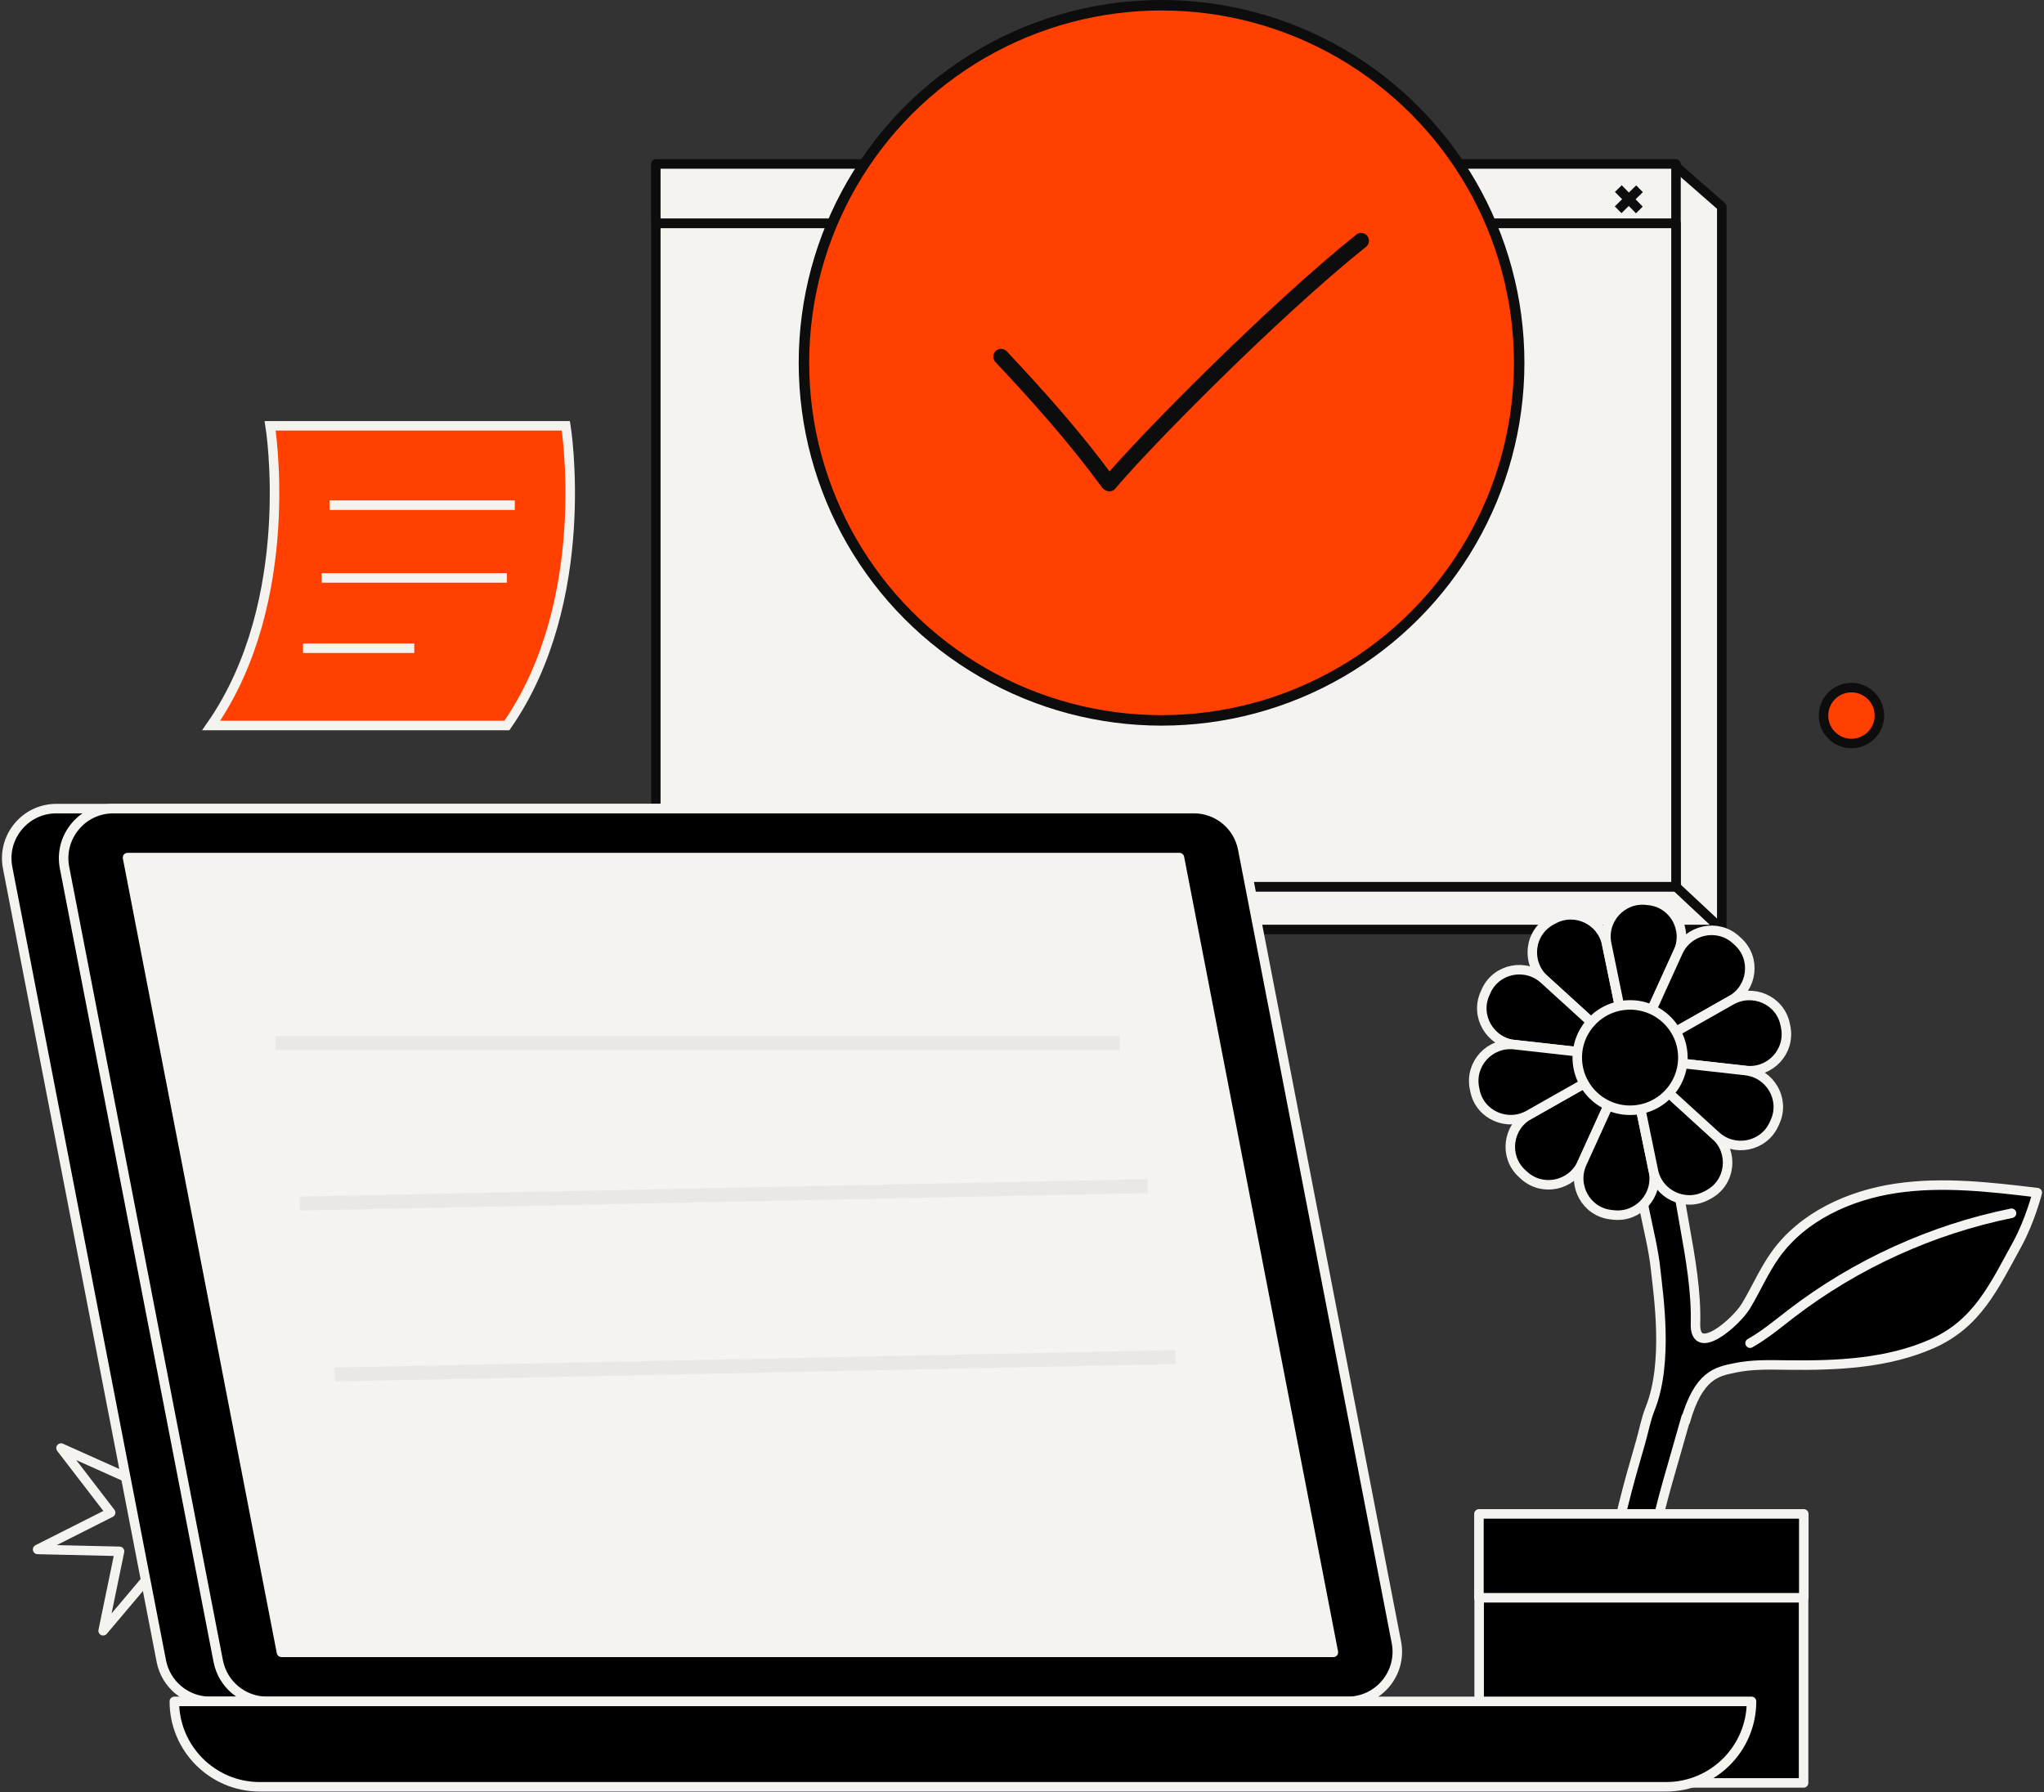 <svg width="609" height="534" viewBox="0 0 609 534" fill="none" xmlns="http://www.w3.org/2000/svg">
<rect x="0" y="0" width="609" height="534" fill="#333333" stroke="none"/>
<path d="M499.357 66.567H195.396V264.213H499.357V66.567Z" fill="#0D0D0D" stroke="#F5F3EF" stroke-width="2.834" stroke-linecap="round" stroke-linejoin="round"/>
<path d="M512.996 276.965H209.905L195.396 264.257L209.905 61.565L498.473 48.857L512.996 61.565V276.965Z" fill="#F5F3EF" stroke="#0D0D0D" stroke-width="2.834" stroke-linecap="round" stroke-linejoin="round"/>
<path d="M499.357 48.857H195.396V264.214H499.357V48.857Z" fill="#F5F3EF" stroke="#0D0D0D" stroke-width="2.834" stroke-linecap="round" stroke-linejoin="round"/>
<path d="M499.357 66.567H195.396V264.213H499.357V66.567Z" fill="#F5F3EF" stroke="#0D0D0D" stroke-width="2.834" stroke-linecap="round" stroke-linejoin="round"/>
<path d="M195.396 66.567H499.357" stroke="#0D0D0D" stroke-width="2.834" stroke-miterlimit="10"/>
<path d="M499.357 264.213L512.997 276.965" stroke="#0D0D0D" stroke-width="2.834" stroke-linecap="round" stroke-linejoin="round"/>
<path d="M482.177 56.194L488.437 62.555" stroke="#0D0D0D" stroke-width="2.834" stroke-miterlimit="10"/>
<path d="M482.114 62.505L488.488 56.245" stroke="#0D0D0D" stroke-width="2.834" stroke-miterlimit="10"/>
<path d="M46.392 467.387L30.732 485.925L35.616 462.257L11.21 461.694L32.959 450.721L18.181 431.484L40.418 441.458L46.392 418.043L52.378 441.458L74.615 431.484L59.836 450.721L81.575 461.694L57.168 462.257L62.052 485.925L46.392 467.387Z" stroke="#F5F3EF" stroke-width="2.834" stroke-linecap="round" stroke-linejoin="round"/>
<path d="M151.024 216.179C177.014 178.775 168.591 126.887 168.591 126.887H80.49C80.49 126.887 88.924 178.775 62.924 216.179H151.024Z" fill="#FF4000" stroke="#F5F3EF" stroke-width="2.834" stroke-miterlimit="10"/>
<path d="M98.168 150.537H153.375" stroke="#F5F3EF" stroke-width="2.834" stroke-miterlimit="10"/>
<path d="M95.829 172.208H151.036" stroke="#F5F3EF" stroke-width="2.834" stroke-miterlimit="10"/>
<path d="M90.285 193.158H123.426" stroke="#F5F3EF" stroke-width="2.834" stroke-miterlimit="10"/>
<path d="M564.918 354.089C550.986 356.158 537.107 362.469 528.941 373.907C525.523 378.695 523.214 384.173 520.162 389.209C517.279 393.946 504.873 404.863 505.16 394.401C505.695 375.533 498.064 353.92 499.499 341.78C499.851 338.774 497.699 336.042 494.672 335.677C491.646 335.326 488.92 337.473 488.554 340.492C486.937 354.194 492.024 366.087 493.29 378.279C494.059 385.644 497.203 405.891 491.659 419.723C490.341 423.002 489.728 426.58 488.75 429.924C485.267 441.973 481.667 454.426 479.867 468.193C478.027 482.35 489.05 482.961 490.785 469.611C492.468 456.664 495.951 444.615 499.329 432.969C500.308 429.599 501.312 426.098 502.277 422.624C502.303 422.52 502.343 422.403 502.369 422.286L502.121 423.574C506.112 409.56 511.604 408.727 516.77 407.621C521.936 406.515 527.271 406.684 532.554 406.749C547.203 406.932 562.296 406.307 575.693 400.374C589.09 394.44 594.047 383.458 601.078 370.641C604.874 363.705 607 355.378 607 355.378C593.016 353.699 578.837 352.021 564.918 354.089Z" fill="black" stroke="#F5F3EF" stroke-width="2.834" stroke-linecap="round" stroke-linejoin="round"/>
<path d="M521.427 400.23C525.849 397.732 529.749 394.44 533.78 391.343C552.995 376.626 575.601 366.347 599.33 361.519" fill="black"/>
<path d="M521.427 400.23C525.849 397.732 529.749 394.44 533.78 391.343C552.995 376.626 575.601 366.347 599.33 361.519" stroke="#F5F3EF" stroke-width="2.834" stroke-linecap="round" stroke-linejoin="round"/>
<path d="M463 273.843C462.726 273.986 462.452 274.13 462.178 274.273C455.616 277.838 454.599 286.816 460.104 291.839L485.658 315.118L478.705 281.312C477.244 274.234 469.405 270.473 462.987 273.83L463 273.843Z" fill="black" stroke="#F5F3EF" stroke-width="2.834" stroke-linecap="round" stroke-linejoin="round"/>
<path d="M491.515 268.34C491.176 268.301 490.824 268.262 490.485 268.223C483.167 267.481 477.231 274.065 478.705 281.261L485.671 315.131L499.994 283.642C503.021 276.993 498.768 269.238 491.515 268.34Z" fill="black" stroke="#F5F3EF" stroke-width="2.834" stroke-linecap="round" stroke-linejoin="round"/>
<path d="M517.905 280.649C517.657 280.414 517.396 280.18 517.135 279.946C511.669 275.079 503.021 276.979 499.981 283.628L485.658 315.118L515.804 298.046C522.196 294.428 523.279 285.632 517.905 280.649Z" fill="black" stroke="#F5F3EF" stroke-width="2.834" stroke-linecap="round" stroke-linejoin="round"/>
<path d="M442.859 295.17C442.715 295.482 442.572 295.795 442.428 296.107C439.454 302.808 443.928 310.459 451.22 311.279L485.658 315.131L460.065 291.813C454.651 286.881 445.95 288.534 442.846 295.157L442.859 295.17Z" fill="black" stroke="#F5F3EF" stroke-width="2.834" stroke-linecap="round" stroke-linejoin="round"/>
<path d="M520.109 318.983C527.44 319.802 533.467 313.283 532.045 306.062C531.993 305.775 531.927 305.476 531.862 305.19C531.862 305.138 531.836 305.099 531.836 305.047C530.271 297.942 522.157 294.468 515.817 298.059L485.684 315.131L520.122 318.983H520.109Z" fill="black" stroke="#F5F3EF" stroke-width="2.834" stroke-linecap="round" stroke-linejoin="round"/>
<path d="M453.425 349.613C453.673 349.847 453.933 350.081 454.194 350.316C459.66 355.182 468.309 353.282 471.348 346.633L485.671 315.144L455.525 332.216C449.133 335.833 448.05 344.629 453.425 349.613Z" fill="black" stroke="#F5F3EF" stroke-width="2.834" stroke-linecap="round" stroke-linejoin="round"/>
<path d="M479.827 361.922C480.167 361.961 480.519 362 480.858 362.039C488.176 362.781 494.111 356.197 492.637 349.001L485.671 315.131L471.348 346.62C468.322 353.269 472.575 361.024 479.827 361.922Z" fill="black" stroke="#F5F3EF" stroke-width="2.834" stroke-linecap="round" stroke-linejoin="round"/>
<path d="M451.233 311.28C443.902 310.46 437.876 316.979 439.297 324.201C439.35 324.487 439.415 324.786 439.48 325.072C439.48 325.124 439.506 325.163 439.506 325.215C441.071 332.32 449.185 335.794 455.525 332.203L485.658 315.131L451.22 311.28H451.233Z" fill="black" stroke="#F5F3EF" stroke-width="2.834" stroke-linecap="round" stroke-linejoin="round"/>
<path d="M508.421 356.275C508.695 356.132 508.956 355.989 509.23 355.832C515.7 352.241 516.626 343.315 511.161 338.344L485.671 315.118L492.611 348.832C494.072 355.95 502.003 359.684 508.434 356.262L508.421 356.275Z" fill="black" stroke="#F5F3EF" stroke-width="2.834" stroke-linecap="round" stroke-linejoin="round"/>
<path d="M520.109 318.996L485.671 315.144L511.265 338.462C516.679 343.393 525.379 341.741 528.484 335.118C528.627 334.805 528.771 334.493 528.914 334.181C531.889 327.479 527.414 319.828 520.122 319.009L520.109 318.996Z" fill="black" stroke="#F5F3EF" stroke-width="2.834" stroke-linecap="round" stroke-linejoin="round"/>
<path d="M485.671 330.825C476.983 330.825 469.939 323.799 469.939 315.132C469.939 306.465 476.983 299.44 485.671 299.44C494.36 299.44 501.403 306.465 501.403 315.132C501.403 323.799 494.36 330.825 485.671 330.825Z" fill="black" stroke="#F5F3EF" stroke-width="2.834" stroke-linecap="round" stroke-linejoin="round"/>
<path d="M440.706 475.258H537.367V531.262H440.706V475.258Z" fill="black" stroke="#F5F3EF" stroke-width="2.834" stroke-linecap="round" stroke-linejoin="round"/>
<path d="M440.641 451.108H537.432V476.104H440.641V451.108Z" fill="black" stroke="#F5F3EF" stroke-width="2.834" stroke-linecap="round" stroke-linejoin="round"/>
<path d="M384.545 506.97H62.6C55.507 506.97 49.417 501.936 48.068 494.981L2.274 258.553C0.509 249.418 7.499 240.941 16.806 240.941H338.768C345.861 240.941 351.951 245.975 353.3 252.93L399.094 489.358C400.859 498.493 393.87 506.97 384.562 506.97H384.545Z" fill="black" stroke="#F5F3EF" stroke-width="2.834" stroke-linecap="round" stroke-linejoin="round"/>
<path d="M401.517 506.97H79.555C72.462 506.97 66.372 501.936 65.023 494.981L19.228 258.553C17.464 249.418 24.453 240.941 33.761 240.941H355.722C362.815 240.941 368.905 245.975 370.255 252.93L416.049 489.358C417.814 498.493 410.824 506.97 401.517 506.97Z" fill="black" stroke="#F5F3EF" stroke-width="2.834" stroke-linecap="round" stroke-linejoin="round"/>
<path d="M51.943 506.972H521.858C521.858 521.02 510.457 532.421 496.409 532.421H77.392C63.344 532.421 51.943 521.02 51.943 506.972Z" fill="black" stroke="#F5F3EF" stroke-width="2.834" stroke-linecap="round" stroke-linejoin="round"/>
<path d="M397.278 492.353H83.863L38 255.544H351.415L397.278 492.353Z" fill="#F5F3EF" stroke="#F5F3EF" stroke-width="2.834" stroke-linecap="round" stroke-linejoin="round"/>
<path d="M543.305 213.299C543.26 208.7 546.953 204.936 551.552 204.892C556.151 204.847 559.915 208.54 559.959 213.139C560.003 217.738 556.311 221.502 551.712 221.546C547.113 221.59 543.349 217.898 543.305 213.299Z" fill="#FF4000" stroke="#0D0D0D" stroke-width="2.834" stroke-linecap="round" stroke-linejoin="round"/>
<circle cx="346.081" cy="108.11" r="106.551" fill="#FF4000" stroke="#0D0D0D" stroke-width="3.119"/>
<path d="M330.536 144.094C340.49 132.115 379.375 92.656 405.555 71.727" stroke="#0D0D0D" stroke-width="4.643" stroke-linecap="round" stroke-linejoin="round"/>
<path d="M298.263 106.275C309.66 118.415 320.133 130.161 330.168 143.789" stroke="#0D0D0D" stroke-width="4.643" stroke-linecap="round" stroke-linejoin="round"/>
<path d="M82.043 310.816H333.607" stroke="#EAE8E5" stroke-width="4.158"/>
<path d="M89.32 358.634L341.923 353.436" stroke="#EAE8E5" stroke-width="4.158"/>
<path d="M99.715 409.57L350.239 404.373" stroke="#EAE8E5" stroke-width="4.158"/>
</svg>

